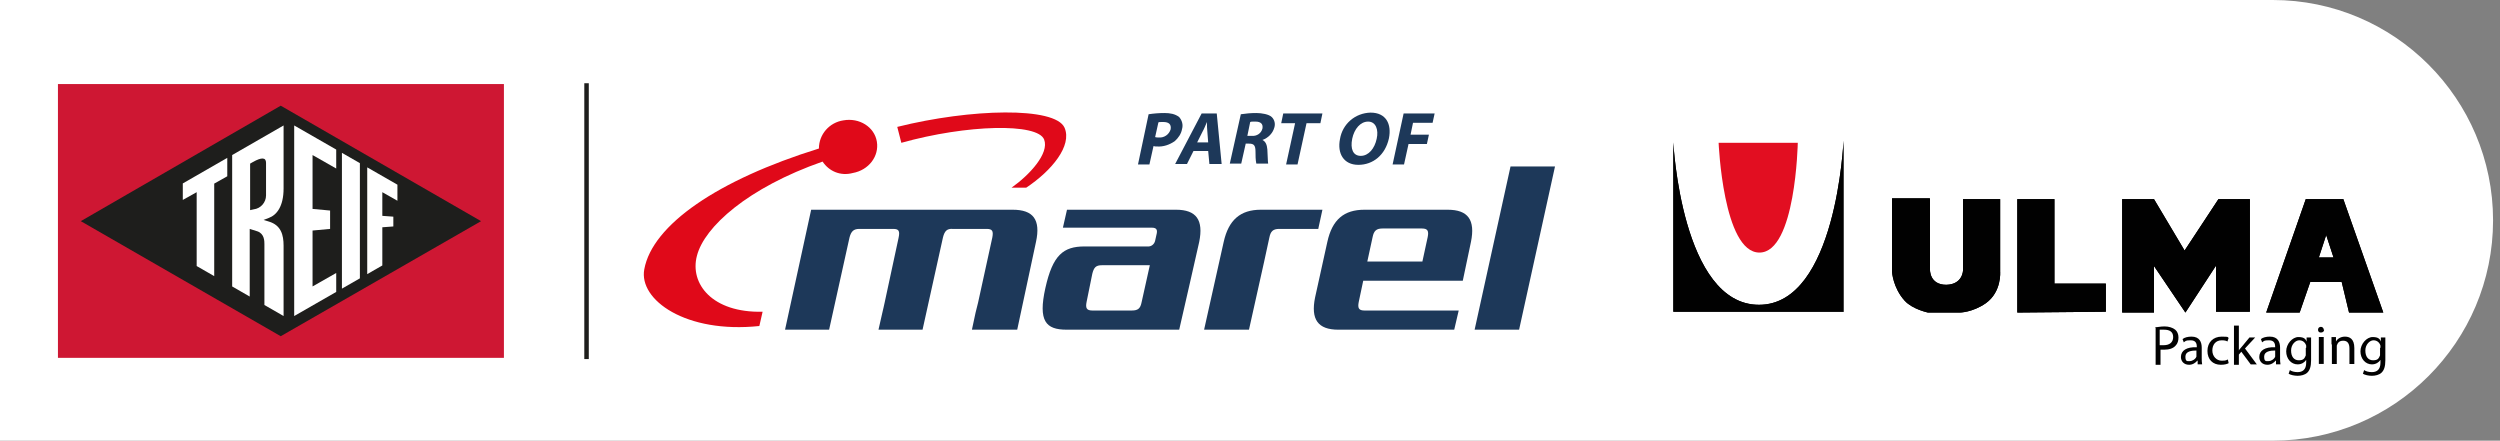 <?xml version="1.0" encoding="UTF-8"?>
<svg xmlns="http://www.w3.org/2000/svg" xmlns:xlink="http://www.w3.org/1999/xlink" id="Capa_1" version="1.1" viewBox="0 0 612.7 108">
  <rect x="0" y="0" width="612.7" height="108" fill="#808080" stroke="none"/>
  <!-- Generator: Adobe Illustrator 29.4.0, SVG Export Plug-In . SVG Version: 2.1.0 Build 152)  -->
  <defs>
    <style>
      .st0 {
        fill: none;
      }

      .st1 {
        fill-rule: evenodd;
      }

      .st1, .st2 {
        fill: #fff;
      }

      .st3 {
        fill: #ce1733;
      }

      .st4 {
        fill: #e00919;
      }

      .st5 {
        fill: #010101;
      }

      .st6 {
        fill: #e20e21;
      }

      .st7 {
        fill: #1e1e1c;
      }

      .st8 {
        fill: #1d3859;
      }

      .st9 {
        clip-path: url(#clippath);
      }
    </style>
    <clipPath id="clippath">
      <polygon class="st0" points="28.9 54.1 70.8 78.2 112.8 54.1 70.8 30 28.9 54.1"></polygon>
    </clipPath>
  </defs>
  <path class="st2" d="M557,108H0v-54h0V0h557c29.8,0,54,24.2,54,54h0c0,29.8-24.2,54-54,54Z"></path>
  <g>
    <g>
      <path class="st5" d="M451.9,76.4h-41.8v-41.5s2,39.8,21,39.8,20.7-40.2,20.7-40.2v41.8Z"></path>
      <path class="st5" d="M451.9,76.4h-41.8v-41.5s2,39.8,21,39.8,20.7-40.2,20.7-40.2v41.8Z"></path>
    </g>
    <path class="st6" d="M440.5,35h-19.3s1.1,26.9,10,26.9c8.9,0,9.4-26.9,9.4-26.9Z"></path>
    <g>
      <path class="st5" d="M472.9,48.6h-9.2v18s.2,3.9,3.1,7.1c1.9,2.1,5.7,2.9,5.7,2.9h7.8s3.1,0,6.4-2.3c3.9-2.8,3.5-7.7,3.5-7.7v-17.8h-9.1v17.4s0,3.5-4.1,3.6c-4.2,0-4-3.8-4-3.8v-17.3Z"></path>
      <path class="st5" d="M472.9,48.6h-9.2v18s.2,3.9,3.1,7.1c1.9,2.1,5.7,2.9,5.7,2.9h7.8s3.1,0,6.4-2.3c3.9-2.8,3.5-7.7,3.5-7.7v-17.8h-9.1v17.4s0,3.5-4.1,3.6c-4.2,0-4-3.8-4-3.8v-17.3Z"></path>
    </g>
    <g>
      <polygon class="st5" points="516.1 76.4 516.1 69.5 503.5 69.5 503.5 48.8 494.4 48.8 494.4 76.6 516.1 76.4"></polygon>
      <polygon class="st5" points="516.1 76.4 516.1 69.5 503.5 69.5 503.5 48.8 494.4 48.8 494.4 76.6 516.1 76.4"></polygon>
    </g>
    <g>
      <polygon class="st5" points="527.9 76.6 520.1 76.6 520.1 48.8 527.9 48.8 535.4 61.4 543.7 48.8 551.4 48.8 551.4 76.4 543.1 76.4 543.1 65.1 535.6 76.6 527.9 65.2 527.9 76.6"></polygon>
      <polygon class="st5" points="527.9 76.6 520.1 76.6 520.1 48.8 527.9 48.8 535.4 61.4 543.7 48.8 551.4 48.8 551.4 76.4 543.1 76.4 543.1 65.1 535.6 76.6 527.9 65.2 527.9 76.6"></polygon>
    </g>
    <g>
      <path class="st5" d="M571.9,63.1l-1.8-5.5-1.8,5.5h3.6ZM563.5,76.6h-8.1l9.7-27.8h9.2l9.8,27.8h-8.4l-1.8-7.5h-7.7l-2.6,7.5Z"></path>
      <path class="st5" d="M571.9,63.1l-1.8-5.5-1.8,5.5h3.6ZM563.5,76.6h-8.1l9.7-27.8h9.2l9.8,27.8h-8.4l-1.8-7.5h-7.7l-2.6,7.5Z"></path>
    </g>
    <g>
      <path class="st5" d="M528.2,80.2c.6,0,1.3-.2,2.3-.2s2,.3,2.6.8c.5.4.8,1.1.8,1.9s-.2,1.5-.7,2c-.6.7-1.6,1-2.8,1s-.7,0-.9,0v3.7h-1.2v-9ZM529.3,84.6c.3,0,.6,0,1,0,1.4,0,2.3-.7,2.3-2s-.9-1.8-2.2-1.8-.9,0-1.1,0v3.6Z"></path>
      <path class="st5" d="M538.6,89.2v-.8h-.1c-.4.5-1.1,1-2,1-1.3,0-2-.9-2-1.9,0-1.6,1.4-2.5,3.9-2.4h0c0-.7-.1-1.7-1.5-1.7s-1.2.2-1.7.5l-.3-.8c.5-.4,1.3-.6,2.2-.6,2,0,2.5,1.4,2.5,2.7v2.5c0,.6,0,1.1.1,1.6h-1.1ZM538.4,85.9c-1.3,0-2.8.2-2.8,1.5s.5,1.1,1.1,1.1,1.4-.5,1.6-1.1c0-.1,0-.3,0-.4v-1.1Z"></path>
      <path class="st5" d="M546.2,89c-.3.2-1,.4-1.9.4-2,0-3.3-1.3-3.3-3.4s1.4-3.5,3.5-3.5,1.3.2,1.7.3l-.3.9c-.3-.2-.7-.3-1.4-.3-1.5,0-2.3,1.1-2.3,2.5s1,2.5,2.3,2.5,1.1-.2,1.5-.3l.2.9Z"></path>
      <path class="st5" d="M548.8,85.7h0c.2-.2.4-.5.6-.7l1.9-2.3h1.4l-2.5,2.7,2.9,3.9h-1.5l-2.3-3.1-.6.7v2.5h-1.2v-9.6h1.2v6.1Z"></path>
      <path class="st5" d="M557.8,89.2v-.8h-.1c-.4.5-1.1,1-2,1-1.3,0-2-.9-2-1.9,0-1.6,1.4-2.5,3.9-2.4h0c0-.7-.1-1.7-1.5-1.7s-1.2.2-1.7.5l-.3-.8c.5-.4,1.3-.6,2.2-.6,2,0,2.5,1.4,2.5,2.7v2.5c0,.6,0,1.1.1,1.6h-1.1ZM557.7,85.9c-1.3,0-2.8.2-2.8,1.5s.5,1.1,1.1,1.1,1.4-.5,1.6-1.1c0-.1,0-.3,0-.4v-1.1Z"></path>
      <path class="st5" d="M566.4,82.7c0,.5,0,1,0,1.8v3.8c0,1.5-.3,2.4-.9,3-.6.6-1.6.8-2.4.8s-1.7-.2-2.2-.5l.3-.9c.4.3,1.1.5,1.9.5,1.2,0,2.1-.6,2.1-2.3v-.7h0c-.4.6-1.1,1.1-2.1,1.1-1.6,0-2.8-1.4-2.8-3.2s1.5-3.5,3-3.5,1.8.6,2,1.1h0v-1h1.1ZM565.2,85.2c0-.2,0-.4,0-.5-.2-.7-.8-1.3-1.7-1.3s-2,1-2,2.5.7,2.4,1.9,2.4,1.4-.5,1.7-1.2c0-.2,0-.4,0-.6v-1.2Z"></path>
      <path class="st5" d="M569.6,80.8c0,.4-.3.7-.8.7s-.7-.3-.7-.7.3-.7.7-.7.7.3.7.7ZM568.3,89.2v-6.6h1.2v6.6h-1.2Z"></path>
      <path class="st5" d="M571.4,84.4c0-.7,0-1.2,0-1.8h1.1v1.1h0c.3-.6,1.1-1.2,2.2-1.2s2.3.5,2.3,2.8v3.9h-1.2v-3.8c0-1.1-.4-1.9-1.5-1.9s-1.4.6-1.6,1.2c0,.1,0,.4,0,.6v3.9h-1.2v-4.8Z"></path>
      <path class="st5" d="M584.6,82.7c0,.5,0,1,0,1.8v3.8c0,1.5-.3,2.4-.9,3-.6.6-1.6.8-2.4.8s-1.7-.2-2.2-.5l.3-.9c.4.3,1.1.5,1.9.5,1.2,0,2.1-.6,2.1-2.3v-.7h0c-.4.6-1.1,1.1-2.1,1.1-1.6,0-2.8-1.4-2.8-3.2s1.5-3.5,3-3.5,1.8.6,2,1.1h0v-1h1.1ZM583.4,85.2c0-.2,0-.4,0-.5-.2-.7-.8-1.3-1.7-1.3s-2,1-2,2.5.7,2.4,1.9,2.4,1.4-.5,1.7-1.2c0-.2,0-.4,0-.6v-1.2Z"></path>
    </g>
  </g>
  <g>
    <path class="st8" d="M231.1,58.2l-5,22.6h-10.8l1-4.4c.2-.7.3-1.4.5-2.2l3.4-15.8c.4-1.8.1-2.3-1.3-2.3h-8.3c-1.4,0-2,.6-2.4,2.1l-5,22.6h-10.8l6.4-29.4h49.4c5,0,6.9,2.4,5.7,7.9l-4.6,21.5h-11.1l.9-4.2c.2-.7.4-1.5.6-2.4l3.5-16c.3-1.6,0-2.1-1.4-2.1h-8.3c-1.4-.1-2,.5-2.4,2.1"></path>
    <polygon class="st8" points="370.2 40.8 381.1 40.8 372.3 80.8 361.4 80.8 370.2 40.8"></polygon>
    <path class="st8" d="M323.1,56l1-4.6h-15.1c-5,0-7.9,2.5-9.1,7.9l-4.8,21.5h11l3.7-16.6,1.3-6c.3-1.5.9-2.1,2.4-2.1h9.6Z"></path>
    <path class="st8" d="M358.5,68.8l2-9.5c1.1-5.4-.7-7.9-5.7-7.9h-20.4c-5,0-7.9,2.4-9.1,7.9l-3,13.6c-1.1,5.4.7,7.9,5.7,7.9h28.4l1.1-4.7h-23.1c-1.4,0-1.7-.6-1.4-2.1l1.1-5.2h24.4ZM335.1,64.1l1.3-6c.3-1.5.9-2.1,2.4-2.1h9.7c1.4,0,1.7.6,1.4,2.1l-1.3,6h-13.5Z"></path>
    <path class="st8" d="M282.3,55.8c1,0,1.4.4,1.2,1.4l-.4,1.8c-.2.9-1,1.5-1.9,1.4h-15.4c-5.2,0-7.8,2.1-9.6,10.2s.1,10.2,5.2,10.2h27.6c.4-1.6,4.9-21.5,4.9-21.5,1.1-5.4-.7-7.9-5.7-7.9h-26.7l-1,4.4h21.8ZM281.8,65l-2,9c-.3,1.6-.9,2.1-2.4,2.1h-9.7c-1.4,0-1.7-.6-1.4-2.1l1.4-6.9c.4-1.6.9-2.1,2.4-2.1h11.7Z"></path>
    <path class="st4" d="M247.9,46c4.4-3.1,9.3-8.4,8-11.8-1.6-4.1-18.9-3.7-35,.8l-1-3.9c18-4.5,38.7-5,41,.2,1.9,4.4-3.1,10.5-9.4,14.7h-3.6Z"></path>
    <path class="st4" d="M201.6,39.6c-18.3,6.4-29,16-30.8,23.1-1.8,6.8,3.7,14,16.1,13.7l-.8,3.5c-18,1.9-29.6-6.4-28.2-13.9,2-10.9,18-21.9,42.8-29.6,0-3.5,2.6-6.4,6-6.9,3.9-.7,7.6,1.6,8.2,5.2s-2,7-5.9,7.7c-3,.8-5.8-.4-7.4-2.8"></path>
    <path class="st8" d="M281.5,28c1.3-.2,2.6-.3,3.9-.3,1.3,0,2.6.2,3.6,1,.7.8,1,1.9.7,2.9-.2,1.2-.9,2.2-1.8,3-1.3.9-2.8,1.4-4.3,1.3-.3,0-.6,0-.9-.1l-1,4.5h-2.8l2.6-12.3ZM283.1,33.6c.3.1.6.1.9.1,1.3.1,2.5-.7,2.9-2,.2-1.2-.4-1.8-1.8-1.8s-.8,0-1.2.1l-.8,3.6Z"></path>
    <path class="st8" d="M292.5,37l-1.6,3.2h-2.9l6.5-12.4h3.7l1.2,12.4h-3l-.3-3.2h-3.6ZM296.1,34.9l-.2-2.6c-.1-.7-.1-1.7-.1-2.4h0c-.3.7-.7,1.7-1.1,2.4l-1.3,2.6h2.7Z"></path>
    <path class="st8" d="M304.1,28c1.3-.2,2.5-.3,3.8-.3s3.1.3,3.8,1c.7.7.9,1.7.6,2.6-.4,1.4-1.5,2.5-2.9,3h0c.8.4,1.1,1.2,1.2,2.3.1,1.4.1,3,.2,3.5h-2.9c-.2-1-.2-1.9-.2-2.9,0-1.6-.4-2-1.6-2h-.8l-1.1,4.9h-2.8l2.7-12.1ZM305.7,33.3h1.1c1.2.1,2.3-.6,2.6-1.8.2-1.1-.4-1.7-1.7-1.7s-.9,0-1.3.1l-.7,3.4Z"></path>
    <path class="st8" d="M317.4,30.2h-3.4l.5-2.4h9.6l-.5,2.4h-3.4l-2.2,10.1h-2.8l2.2-10.1Z"></path>
    <path class="st8" d="M340.4,33.9c-.9,4.1-3.9,6.5-7.5,6.5s-5.2-2.8-4.5-6.3c.6-3.7,3.7-6.4,7.5-6.5,3.8,0,5.2,2.8,4.5,6.3ZM331.4,34c-.5,2.5.2,4.2,2.1,4.2s3.4-1.8,3.9-4.2c.5-2.2-.2-4.2-2.1-4.2s-3.4,1.8-3.9,4.2h0Z"></path>
    <path class="st8" d="M344,27.8h7.6l-.5,2.3h-4.8l-.6,2.9h4.5l-.5,2.3h-4.5l-1.1,5h-2.8l2.7-12.5Z"></path>
    <rect class="st7" x="143.2" y="20.4" width="1.1" height="67.6"></rect>
    <rect class="st3" x="14.2" y="20.6" width="109.3" height="67.1"></rect>
    <polygon class="st7" points="68.8 25.9 117.9 54.2 68.8 82.4 19.8 54.2 68.8 25.9"></polygon>
  </g>
  <g class="st9">
    <g>
      <polygon class="st2" points="90 68.1 93.7 65.5 93.7 55.7 96.4 55.5 96.4 53.1 93.7 52.9 93.7 47.1 97.4 49.2 97.4 44.9 90 40.7 90 68.1"></polygon>
      <polygon class="st2" points="48.2 66.3 52.5 69.2 52.5 45 55.7 43.2 55.7 37.4 44.8 43.7 44.8 49 48.2 47.1 48.2 66.3"></polygon>
      <polygon class="st2" points="72.1 78.4 82.4 73 82.4 66.9 76.6 70.2 76.6 56.5 80.9 56.1 80.9 51.6 76.6 51.2 76.6 38 82.4 41.3 82.4 34.8 72.1 29.5 72.1 78.4"></polygon>
      <polygon class="st2" points="83.8 73 88.2 69.9 88.2 38.2 83.8 35.5 83.8 73"></polygon>
      <path class="st1" d="M61.3,40.1l.7-.4q3.2-1.8,3.2.2v8c0,1.7-1.3,3.2-3,3.4l-.9.2v-11.4ZM57,71.3l4.2,2.5v-17.7l1.9.6c1.7.6,1.7,2.4,1.7,3.1v18.8l4.7,1v-19.4c0-2.6-.6-5-3.6-5.9l-1.3-.4,1.3-.5c1.9-.7,3.6-2.8,3.6-7.2v-16.2l-7.8,4.3-4.8,2.9v34.1h0Z"></path>
    </g>
  </g>
</svg>
